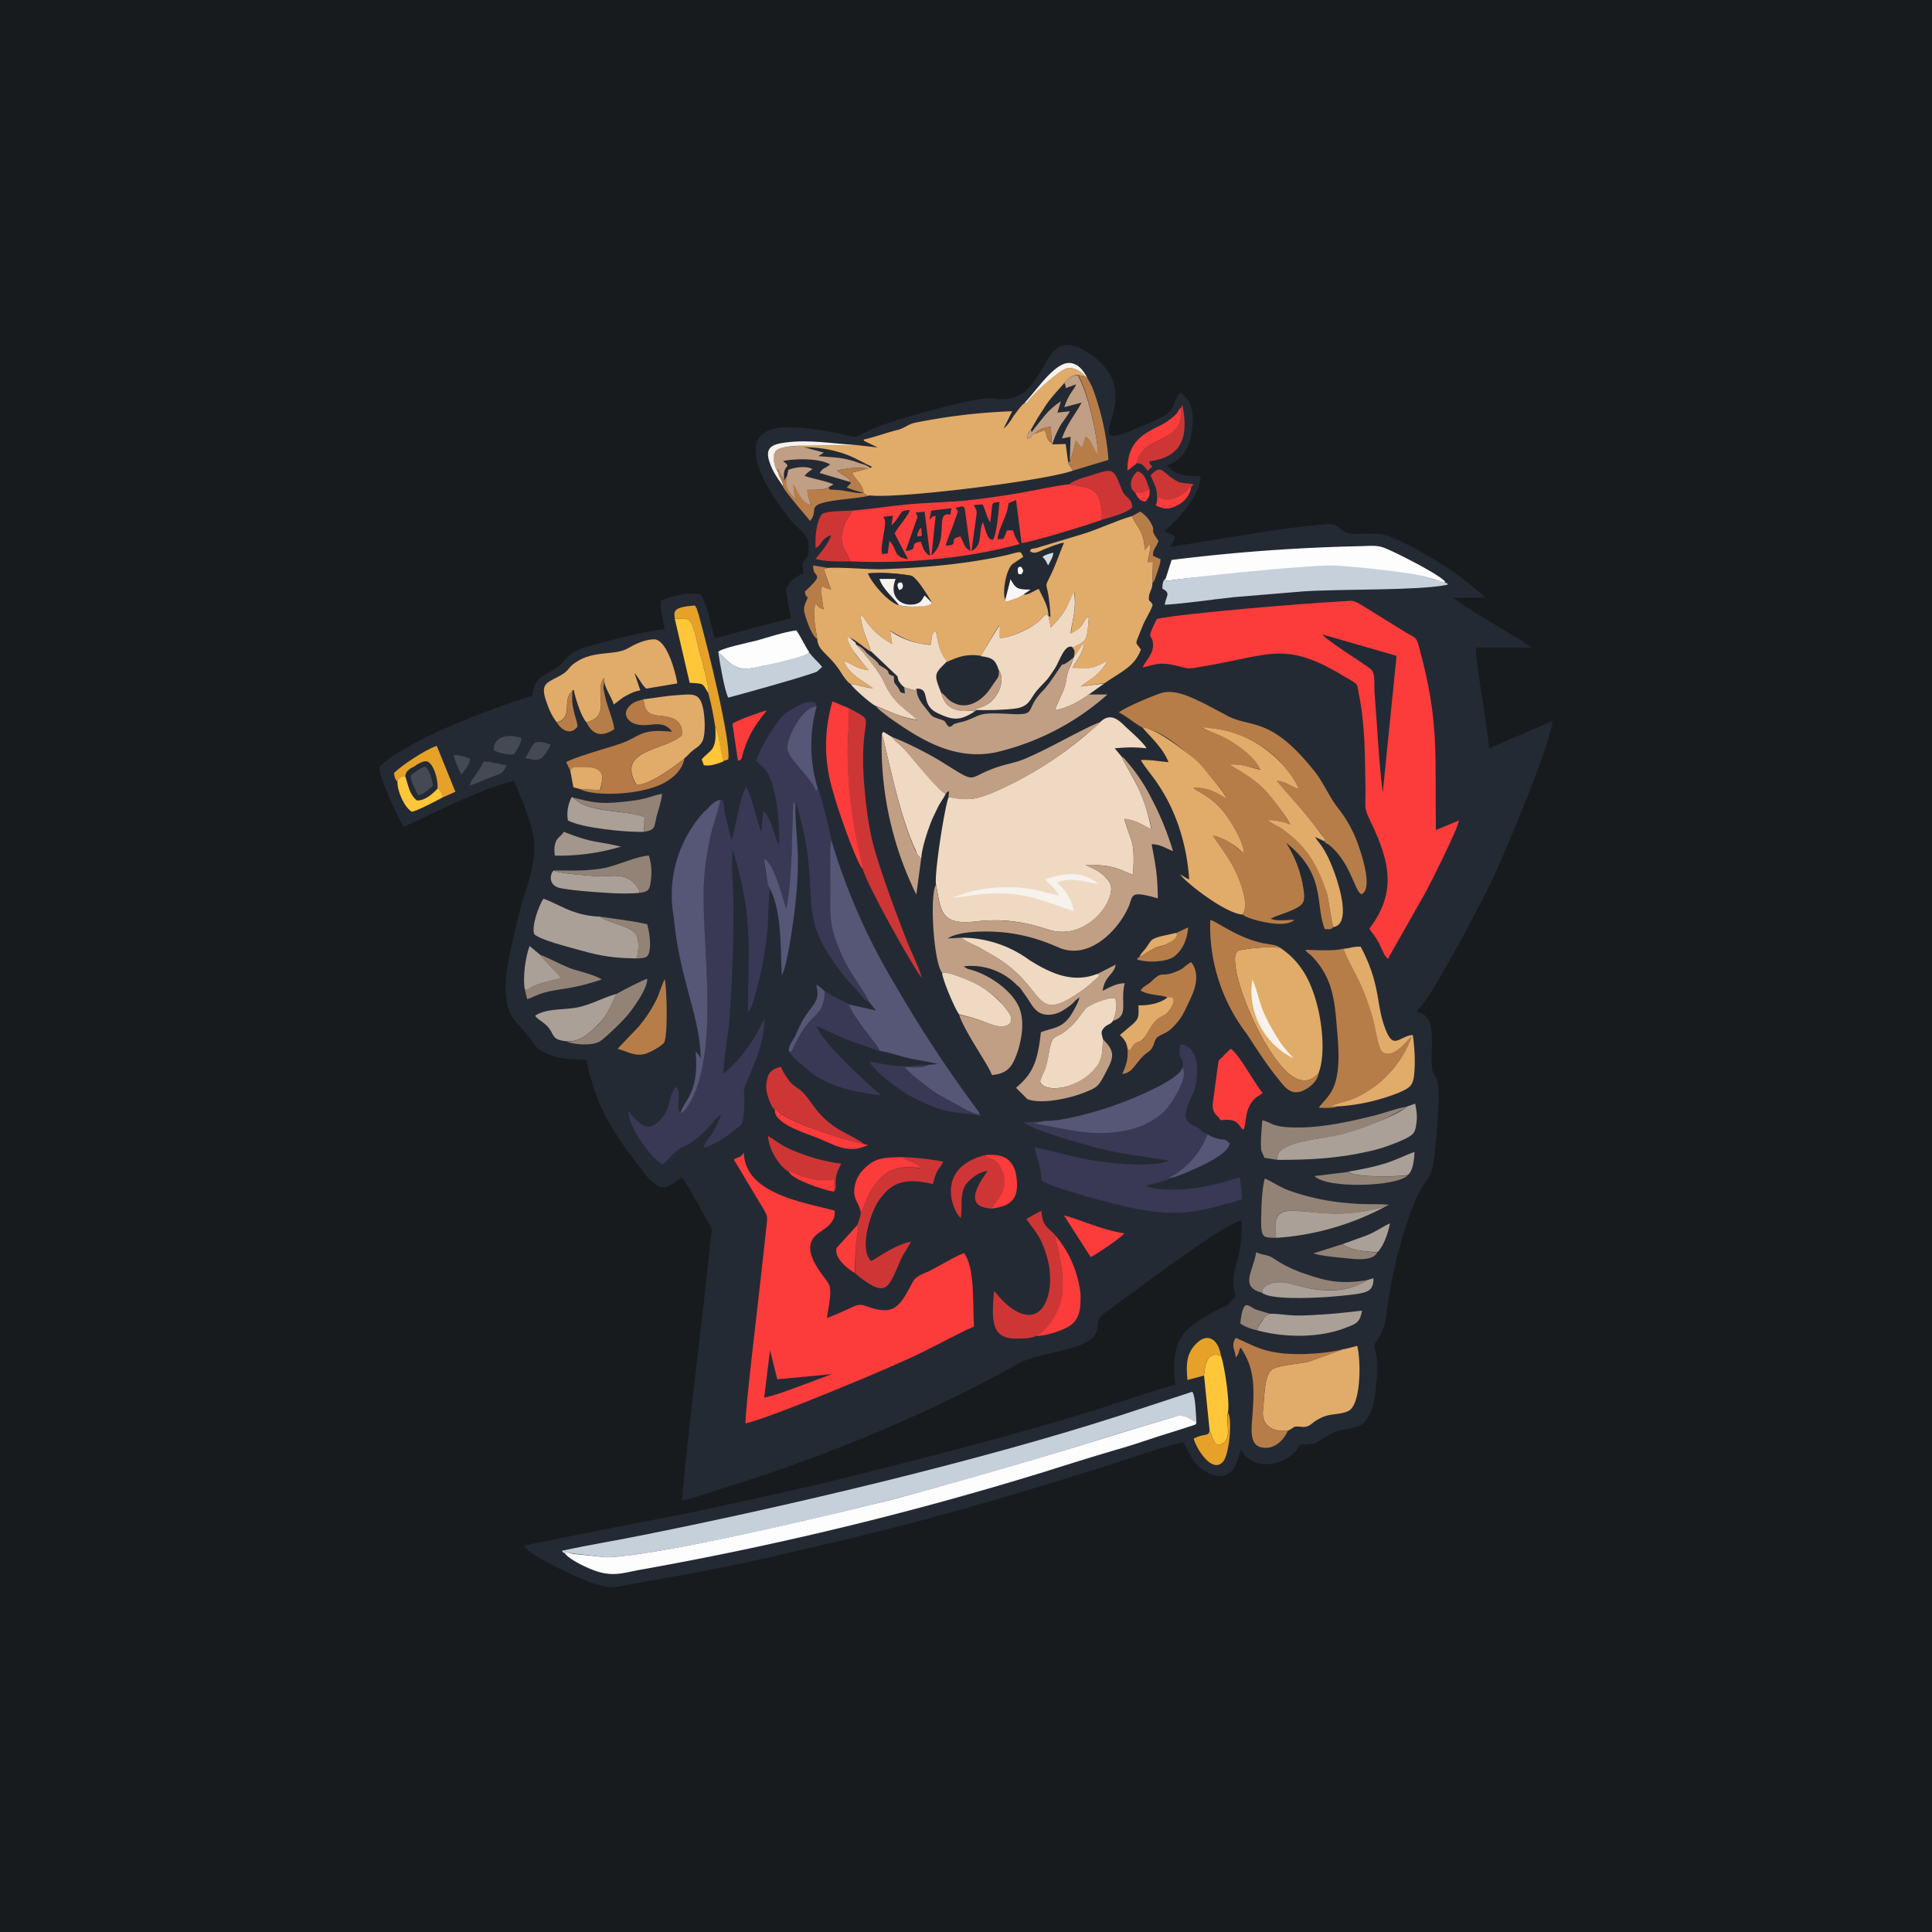 <!-- by TradingView --><svg width="56" height="56" viewBox="0 0 56 56" fill="none" xmlns="http://www.w3.org/2000/svg"><path fill="#181B1E" d="M0 0h56v56H0z"/><path d="M35.98 42.02c.33.68 1.4.46 1.7-.15.55 0 .48-.08.84-.28.72-.42 1.29.26 1.4-1.86.03-.72-.2-.6 0-.89.15-.2.24-.5.27-.8.15-1.12.45-2.4.92-3.43.05-.1.15-.28.2-.34.08-.1.14-.2.19-.34.11-.38.18-1.57.2-2 0-.3 0-.59-.15-.83-.17-.28.15-1.47-.3-1.7-.12-.07-.11-.02-.19-.1.38-.25 1.98-3.33 2.25-3.92.34-.76 1.57-3.62 1.69-4.48l-1.84.79c-.06-.74-.39-2.46-.38-2.92h1.61l-.28-.2c-.4-.24-1.82-1.07-1.99-1.25h.94a10.2 10.2 0 0 0-2.76-1.76c-.5-.21-1.04.03-1.33-.15-.17-.11-.27-.24-.5-.22-1.5.13-3.05.44-4.55.66.25-.43.09-.28-.17-.45.42-.37 1.02-1.02 1.05-1.58-.15-.08-.64.1-.97-.34.4-.11.62-.44.7-.9.1-.52.04-1-.33-1.2-.34.5-.01.48-.8.84-2.79 1.28.25-.7-1.9-2.02-1.47-.92-.99 1.64-2.72 1.35-.4-.07-2.56.54-3.2.77-.94.35-.56.41-1.15.27-.43-.1-.93-.17-1.38-.2-2.1-.13-.81 1.85-.15 2.66.14.18.5.44.53.66.07.78-.28.3-.13.9-.19.08-.49.28-.51.5-.01.09.12.66.14.81l-2.21.58c-.13-.41-.2-.95-.42-1.27-.37-.08-.86.05-1.14.19-.02.31.07.54.1.82-.44.03-1.93.4-2.37.55-.5.16-.52.44-.82.61-.43.25-.55.25-.65.77-.86.27-1.58.54-2.37.88-.63.26-1.7.8-2.05 1.18-.02.29.54 1.48.7 1.74.86-.4 2.27-1.12 3.2-1.34.7 1.67.76 1.9.26 3.45-.12.36-.21.82-.3 1.2-.18.8-.41 1.84.15 2.4.45.46.42.64.72.8.39.22.8.22 1.27.24.3 1.48.84 2.2 1.72 3.34.5.55.59.37 1.04.07.27.34.55.94.79 1.33.12.2.07.27.04.53-.25 2.5-.6 5-.82 7.5.34-.06.85-.25 1.2-.36 2.5-.76 5.25-1.87 7.56-3.07l1-.54c.52-.27 1.2-.31 1.77-.53.74-.29.37-.58.63-.87.62-.43 3.62-2.73 4.06-2.74.03 1.36-.4 1.36-.17 2.17-.06.08-.19.26-.27.3-.3.11-.78.4-1.04.61-.47.37-.53.95-.44 1.68-.28.05-1.8.57-2.23.7-2.3.72-4.6 1.3-6.95 1.9-1.58.4-3.19.74-4.8 1.09-.6.12-4.76.92-4.9.98.22.32 1.58.94 2 1.08.57.19.66.1 1.26 0l1.28-.23c1.7-.3 3.4-.71 5.04-1.1 2.43-.58 4.8-1.29 7.17-2.03.76-.24 1.59-.54 2.34-.73.14.17.2.38.32.54.4.5 1.06.68 1.27-.02l.1-.3Z" fill="#242A34"/><path d="M33.53 17.94c-.33.67-.14.39-.11.71.03.3-.22.5-.3.7.4-.1.49-.16.91-.07.47.1.32.13.82.04 1.94-.32 2.37-.75 4.02.23.53.32.45.22.51.53.2.97.18 1.87.2 2.86 0 .5-.05.47.15.88.58 1.2.74 2.07-.04 3.1.1.14.18.23.28.42.1.2.15.36.26.45l1.1-1.94c.17-.32.91-1.79.96-2.07l-.67.28c-.03-2.23.1-3.13-.47-5.24-.1-.4-.13-.32-.42-.5l-1.18-.73c-.39-.24-.3-.17-.8-.15-.95.05-4.42.33-5.22.5Z" fill="#FC3B3B"/><path d="M31.89 20.93a10.8 10.8 0 0 1-3.04 2.01c-.51.22-.76.27-1.23.18-.1-.02-.03-.03-.13 0-.12.34-.41 2.2-.36 2.52.15.7.08 1.19 1.14 1.07.78-.09 1.4 0 2.1.23 1.18.39 2.08-.97 1.78-1.38-.18-.25-.34-.33-.68-.49.24 0 .51 0 .75.06.28.06.41.16.62.22.07-1.03-.07-.94-.25-1.61.32.02.55.19.78.3a4.81 4.81 0 0 0-.35-1.14c-.2-.43-.41-.74-.51-.97l-.2-.24c.37-.03.54-.04.92 0-.06-.14-.47-.5-.6-.62-.22-.22-.45-.42-.74-.14Z" fill="#EFD9C2"/><path d="M20.88 23.18c-.06.32-.2.7-.28 1.04-.08.36-.15.76-.18 1.14-.14 1.58.4 4.36-.22 6.16-.09.25-.34.76-.48.74-.15-.18.05-.56-.12-.76-.28.33-.1.61-.5 1-.32.3-.5.13-.8-.18l-.1-.12c.07.49.39.9.66 1.25.13.17.18.16.33.3.13-.06.18-.18.4-.37.17-.15.32-.16.49-.3.15-.1.3-.24.42-.36.13-.13.25-.33.4-.41-.06.19-.14.34-.23.5-.1.16-.23.3-.28.46.32-.08.7-.35.88-.5.2-.17.24-.1.28-.41.11-1.13-.2-.25.37-1.67.13-.33.23-.76.24-1.14-.14.14-.28.78-1.19 1.58 0-.46.13-1.07.17-1.55.08-1.17.12-2.13.12-3.3 0-.32-.07-1.45-.02-1.65.6 1.99.45 2.8.44 4.73l.1-.18a9.99 9.99 0 0 0 .48-2.45c0-.15.03-.88.06-.97-.06-.14-.06-.04-.09-.22l-.1-.67c.02 0 .03.02.03.02l.02.02c.33.31.48 1.08.6 1.43.2-.97.16-2.17.22-3.17 0 .14.03.1.06.13l.01-.07c.15.55.28 1.04.35 1.64.17 1.41-.1 1.84.82 3.12.24.34.42.51.67.8.12.15.14.19.28.25-.26-.54-.7-.92-1.02-1.95-.13-.43-.11-.89-.1-1.35 0-.24-.03-1.26.03-1.38-.03-.2-.33-1.43-.4-1.52-.02.1.02.03-.05.1-.1-.36-.82-.97-.83-1.25 0-.32.43-1.22.85-1.2l-.04-.13c-.26-.05-.44.06-.63.17-.25.14-.31.2-.46.4-.23.32-.48.71-.62 1.12.21.24.37.2.54.98.1.4.14 1.04.12 1.46-.14-.23-.23-.82-.46-.98l-.05.6c-.13-.26-.3-1.14-.45-1.3-.18.35-.28 1.1-.42 1.55l-.21-.87-.01-.16c-.04-.18 0-.1-.1-.15Z" fill="#393955"/><path d="m22.32 39.14.21.84 1.58-.15-.99.37c-.27.1-.7.26-.97.31l.17-1.37Zm1.65-.94c.03-.3.18-.8.03-1.02-.23-.34-.87-1.03-.26-1.45.19-.13.5-.31.45-.64-.84-.23-2.6-.47-2.63-1.68-.1.16-.13.1-.29.2l.87 1.45c.1.18.11.2.08.45l-.17 1.54c-.07.67-.46 3.85-.44 4.21.8-.19 4.34-1.67 5.07-2.04.5-.24 1.09-.57 1.55-.77-.04-.57.04-1.72-.29-2.13-.32.13-.7.37-1.02.53-.2.09-.38.14-.47.32-.37.7-.52 1-1.37.68-.23-.08-.33.03-.56.12-.18.08-.36.17-.55.23Z" fill="#FC3B3B"/><path d="M33.12 21.1c.64.05 1.52.92 1.96 1.4.14.15.4.46.48.66-.26-.17-.55-.35-.97-.32.14.13.54.23.93.76.16.22.53.79.54 1.15l-.37-.31c-.16-.11-.32-.17-.53-.22.06.13.43.57.65 1.03.13.29.41.94.21 1.26.11.1.51.2.7.23.22.04.62.09.8-.08-.21 0-.5.05-.69-.03.16-.09.47-.17.67-.27.29-.14.34-.22.28-.6a3.42 3.42 0 0 0-.5-1.33c1.17.92.83 1.77 1.12 2.5.14 0 .16.03.25-.06-.05-.1-.14-.8-.2-1.02a3.16 3.16 0 0 0-1.3-1.83c-.12-.08-.31-.15-.4-.25.27 0 .43.04.65.13a5.76 5.76 0 0 0-.74-1c-.38-.4-.92-.65-1.02-.74.38-.02.57.08.89.14-.14-.37-.8-.82-1.18-1-.16-.06-.37-.12-.5-.2.87-.01 1.86.47 2.35 1.09.15.2.34.41.44.67-.18-.03-.34-.19-.63-.23.17.24.74.83 1.08 1.28.06.09.35.38.29.47.09.11.08.05.18.14.6.52.7 1.3.9 1.4.34-.14.02-1.11-.07-1.37a3.67 3.67 0 0 0-.6-1.12c-.25-.31-.42-.73-.67-1.05-1.34-1.7-1.88-1.23-2.63-1.68l-.57-.3c-.36-.17-.86-.45-1.3-.3-.28.1-1 .4-1.19.55.26.13.5.35.69.44Z" fill="#B77D48"/><path d="M27.13 25.64c-.19.3-.07 2.26.18 2.56.12-.07.84.24.97.31.3.17.62.4.77.6.06.07.26.29.26.42 0 .22-.24.25-.45.2-.3-.08-.35-.16-1.06-.32.16.5.88 1.5.95 1.75.5-.04.62-.3.76-.72.11-.37.18-.81.05-1.19-.19-.52-.87-.98-1.38-1.13l-.14-.04-.03-.02-.05-.03-.03-.02c.6-.07 1.17.15 1.56.56l.02.01.07.07.14.2c.19.25.29.6.73.56.21-.02.33-.1.48-.2.27-.19.13-.14.36-.3-.04.15-.1.25-.17.38-.29.54-.57.48-.95.63-.09.84-.23 1.2-.72 1.61l.33.33c.42.16 1.26-.03 1.67-.2.37-.15.39-.16.64-.65.18-.34.22-.52-.04-.8l-.08-.09c-.02.28 0 .5-.13.7-.5.78-1.58.88-1.69.54.02-.14.11-.26.16-.4.11-.39.11-.79.26-.89.16-.1.2-.08.36-.22.3-.27.33-.37.54-.6.08-.1.67-.37.85-.31.08.2.02.45-.06.65.48-.15.2-.52.34-1.09-.24 0-.46.13-.64.22.07-.45.31-.44.38-.76l-.53.27c.05.04.12.02-.13.22-.1.07-.14.13-.23.2-1.53 1.1-1.06.08-2.49-.85-.18-.12-.33-.2-.54-.32-.17-.09-.46-.2-.55-.3l-.4.02c.37-.24 1.28-.22 1.75-.16.58.08 1 .22 1.48.43.86.36 1.69-.48 2-1.16.16-.34 0-.52.86-.27-.01-.7-.06-.94-.18-1.57.26 0 .43.13.62.2a8.62 8.62 0 0 0-.62-1.52 5.08 5.08 0 0 0-.73-1.09c-.09-.1-.03-.06-.14-.13.1.23.32.54.51.97.12.28.32.82.35 1.13-.23-.1-.46-.27-.78-.3.18.68.32.59.25 1.62-.2-.06-.34-.16-.62-.22-.24-.05-.5-.07-.75-.06.33.16.5.24.68.49.3.4-.6 1.77-1.79 1.38a4.65 4.65 0 0 0-2.09-.23c-1.06.12-1-.37-1.14-1.07Z" fill="#C19F84"/><path d="M27 17.45c-.01.05.03.07-.17.1-.07.02-.18.03-.25.03-.18.01-.36 0-.52-.04-.3-.07-.79-.64-.9-.92a5.1 5.1 0 0 1 1.26.07c.18.09.46.57.58.76Zm-3-.99-.12.03c.1.31.1.33.21.59-.13-.01-.18-.06-.27-.1-.03.27.02.43.05.68-.15-.05-.15-.08-.23-.18-.1.34 0 .71.05 1.05.03.37.35.41.71 1 .06.09.17.25.26.3.2 0 .42.1.64.12-.17-.16-.7-.37-.85-.8.26.1.37.23.73.28-.03-.1-.14-.15-.34-.41-.13-.17-.18-.3-.29-.51.07-.07-.05-.04.09-.02.17.06.4.28.6.4-.1-.4-.25-.57-.3-1.09l.07.07.05.07.09.13c.1.15.5.51.71.6l-.06-.39c.32.19.7.4 1.17.4.05-.16 0-.28.15-.39.06.2.08.48.2.7.07.13.08.07.12.2.31-.14.57-.25 1-.18 0-.02.5-.87.53-.89l.01.37c.24.02.81-.24 1.07-.43.12-.1.16-.18.27-.26l.07.06c.01-.27-.18-.57-.28-.79-.12.04-.33.2-.44.16-.16.1-.27.13-.5.21-.03-.03-.02.02-.03-.06-.09-.14 0-.87.22-1.04l.3-.2c-.1-.2-.04-.15-.57-.03-1.16.25-2.37.35-3.56.39-.5 0-1.09-.06-1.53-.04ZM29.69 11.69c-.07.03-.24.28-.3.35-.08.13-.17.28-.3.38l.25-.5a17.2 17.2 0 0 0-2.85.34c-.2.06-.26.14-.46.2-.31.07-.73.23-1 .28.05.06-.06 0 .08.07l.33.16-.62-.07-1.52.02v.04c.4.01.72.05 1.1.17.4.13.58.27.88.4l-.05.03-.08.02-.45.12c.08.2.29.3.33.58l.02.02c0 .02.04.03.04.03.06.03.03.03.13.03.83.1 5.1-.43 5.88-.72l-.06-.1c-.1-.16-.04 0-.08-.15l-.07-.52-.39.01-.02-.04c-.16-.1-.12-.21-.2-.37l-.29.1c-.19.08 0 .08-.22.15.02-.13.02-.17.11-.26l.2-.35.24-.37c.17-.25.37-.45.54-.65.1-.1.17-.22.38-.22l.22.04c-.12-.14-.33-.27-.52-.24-.2.03-.89.66-1.05.85-.16.18-.08.14-.2.17Z" fill="#E1AB69"/><path d="M34.27 30.95c.09.08.01-.03.04.09.07.28-.33.89-.47 1.07-.19.24-.56.49-1 .61-1.05.3-1.88.01-2.88-.16l.28-.07-.56.05c.28.22 1.54.57 2 .7.72.2 1.46.28 2.22.4-.48.2-1.5.1-2.05.02-.75-.1-1.49-.35-1.86-.4.06.36.18.48.2.96.34.23 2.22.72 2.75.82 1.33.25 1.9.06 3.07-.28l-.07-.63c-.2.04-.42.13-.63.18-.61.15-1.51.27-2.1.07.19-.08.59-.14.73-.24-.08-.03 0-.03.12-.1.39-.25.78-.7.94-1.16-.31-.16-.14-.12-.3-.2-.28-.14-.52-.2-.13-.96.1-.18.36-1.35-.35-1.45-.12.49.14.34.05.68Z" fill="#393955"/><path d="m30.39 17.86.07.33.21-.23c.28-.33.3-.52.47-.8.07.48-.05.77-.1 1.2.31-.14.34-.3.42-.4l.1-.1c-.04.64-.04.7-.35.85-.08.04-.04.04-.14.04.1.11.08.14.06.3.11-.14.18-.3.3-.4-.06.34-.24.48-.34.72.53.04.61-.03 1.02-.2-.26.4-.45.47-.79.73l.7-.1c.54-.37.86-.48 1.05-.97-.17-.26-.19-.08.04-.66.09-.24.22-.4.3-.63-.06-.17-.14-.05-.1-.3.04-.14.1-.2.09-.33l.02-.62h-.16c.05-.2.09-.34.08-.55l-.08.11-.08.09c-.02-.56-.22-.63-.37-.98-.46.13-.96.38-1.46.53l-1.33.4c-.15.03-.1-.01-.17.08.14.12.28 0 .47-.07.12-.05.4-.16.52-.17-.13.31-.25.68-.41.99-.15.3-.1.18-.04.54.03.2.05.43.06.64-.02-.06-.02-.02-.06-.04Z" fill="#E1AB69"/><path d="M16.37 45.02c.04-.09 0-.02.1-.02l.14.03.97.11c1.56-.04 6.85-1.3 8.28-1.68 1.98-.51 4.62-1.29 6.6-1.92l1.67-.5c.29-.03.37.11.55.2-.02-.23-.02-.74-.12-.9l-2.16.71c-4.05 1.3-9.53 2.6-13.74 3.44-.78.16-1.6.29-2.37.46.04.07.02.05.08.07Z" fill="#C6D0DB"/><path d="M24.7 14.8c-.05.14-.1.15-.18.3-.06.12-.1.25-.12.4-.04.4.17.5.24.77 1.6.08 3.44-.09 4.91-.5-.25-.4-.1-.27-.2-.4-.23.01-.14-.02-.21.13-.08.15 0 .12-.23.13.04-.35.3-.69.32-1.04l.22-.1.16 1.25c.28-.02 1.98-.54 2.32-.67.04-.24-.03-.67-.19-.81-.2-.18-.49-.17-.75-.22-.2 0-1.18.21-1.49.26-.49.08-1.03.16-1.52.21-.57.05-1.12.06-1.68.11-.53.05-1.06.14-1.6.18Z" fill="#FC3B3B"/><path d="M16.37 45.02c.12.18.66.44.94.53.49.15.76.04 1.25-.05a97.84 97.84 0 0 0 11.72-2.84c.73-.23 1.49-.47 2.22-.68.38-.11.75-.24 1.12-.36a40.27 40.27 0 0 0 .82-.26c.3-.09.2-.07.24-.13-.18-.08-.26-.22-.55-.19l-1.66.5c-2 .63-4.63 1.4-6.6 1.92-1.44.37-6.73 1.64-8.29 1.68l-.97-.1-.15-.04c-.09 0-.05-.07-.09.02Z" fill="#FDFDFD"/><path d="m25.19 29.04.2.25-.8-.18c-.02.06.34.56.41.66l.25.33c.1.14.18.2.24.36.2.02.58.15.81.2.27.07.63.11.88.18l-.3.03c-.14.1-.5.06-.68.06.12.17.83.69.98.79l.86.47c.45.2.32.08.34.05a37.4 37.4 0 0 1-2.42-3.67 18.15 18.15 0 0 1-1.86-4.21c-.06.12-.03 1.14-.03 1.38-.01.46-.03.92.1 1.35.33 1.03.76 1.41 1.02 1.95Z" fill="#565676"/><path d="M36.02 26.5c.2-.3-.08-.96-.21-1.25-.22-.46-.59-.9-.65-1.03.39.09.61.26.9.53-.01-.36-.38-.93-.54-1.15-.4-.53-.79-.63-.93-.76.42-.03.7.15.97.32-.09-.2-.34-.5-.48-.66-.2-.23-.28-.36-.54-.57-.34-.26-1.01-.8-1.42-.84.19.24.58.57.75 1-.3-.02-.47-.07-.8-.06.06.14.4.54.5.71.54.8.83 1.76.9 2.75-.11-.04-.17-.1-.26-.14.15.22 1.3 1.13 1.81 1.16ZM38.22 31.1c.26-.64.07-2.24-.5-3.03a2.19 2.19 0 0 0-.62-.6 4.5 4.5 0 0 0-1.2.08c-.1.07-.11.17-.1.33.03.85 1.08 3.18 1.85 3.41.23.07.37 0 .53-.14l.04-.04Z" fill="#E1AB69"/><path d="M25.38 20.46c.1.12.22.2.34.3.92.65 1.9 1.29 3.13 1.05a7.38 7.38 0 0 0 3.25-1.68h-.54c-.21.15-.6.4-.98.45.07-.24.21-.44.3-.73.04-.16.04-.29.1-.44.04-.13.1-.23.15-.36l-.1.08c-.44.34 0-.21-.61.66l-.16.2c-.62.6-.11.76-1.06.7-.87-.04-.73.03-1.2.2-.13.05-.19.04-.29.08-.15.04-.04.06-.2.1-.18-.17-.03-.15-.29-.23-.2-.07-.2-.07-.3-.2-.16-.21-.36-.4-.35-.68-.09.06.01.06-.17.02l-.19-.06.02.18c-.19-.04-.1-.03-.22-.2-.1-.13-.1-.09-.1-.3-.27-.08-.06-.1-.27-.23-.3-.18-.07-.05-.27-.23-.1-.1-.17-.13-.27-.24a.74.74 0 0 0-.29-.22c.19.2.33.37.47.58.15.2.27.34.38.59.25.54.6.72.92 1.02-.44-.06-.83-.27-1.2-.4Z" fill="#C19F84"/><path d="M38.77 32.07h-.22c.27-.12.5-.13.8-.28a3.13 3.13 0 0 0 1.56-1.73c-.1.06-.52.67-.83.43-.15-.12-.23-.8-.3-1.06-.36-1.13-.58-1.25-.84-1.93-.29.07-.79.04-1.1.03.05.1.11.1.2.2.54.57.64 1.17.7 1.94.05.59.16 1.51-.18 2.02-.13.2-.29.33-.33.42.18 0 .4.02.54-.04Z" fill="#B77D48"/><path d="M19.72 32.26c.14.02.4-.49.48-.74.62-1.8.08-4.58.22-6.16.03-.38.1-.78.18-1.14.08-.35.22-.72.28-1.04a.6.6 0 0 0-.34.23c-.15.16-.06.02-.3.32a3.57 3.57 0 0 0-.71 2.86c.17 1.82.76 2.84.78 4.09l-.05-.09-.1-.12c.12 1.2-.34 1.43-.44 1.8Z" fill="#565676"/><path d="m38.95 39.1-1.02.37c-.3.07-.96.1-1.1.26-.19.22-.18.8-.22 1.13-.06.45.27.66.72.61.24-.11.09-.14.45-.11.18 0 .23-.1.36-.18.39-.25.6-.14.92-.27.4-.15.39-1.47.28-1.9l-.39.1ZM16.14 20.94c.5-.15.13-.67.45-.9.02-.04-.04-.03.04-.04.06.28.21.76.37.94.73-.2.23-.85.48-1.25l.03-.04v.1c.05.25.22.46.28.67.15-.1.17-.15.35-.25.15-.08.25-.13.42-.16l-.17-.5c.12.12.2.33.34.45l.9-.15c0-.1-.26-1.29-.68-1.28-.27.01-.54.14-.73.25-.39.24-1.01.05-1.55.43-.26.18-.13.23-.56.44-.29.15-.42.21-.3.61.1.3.17.47.33.68Z" fill="#E1AB69"/><path d="M33.79 16.76c-.03.16 0 .03.02.08.8-.13 3.3-.31 4.13-.32 1.01-.02 2.77-.03 3.77.32.17.06.12.08.18.02-.2-.22-1.16-.7-1.47-.85-.43-.2-.44-.2-.96-.18a53.5 53.5 0 0 0-5.5.4l-.17.53Z" fill="#FDFDFD"/><path d="M33.79 16.76c-.09.08-.09.15-.1.3.26.14.11.2.07.47.63-.04 1.34-.15 1.99-.22l2.05-.17c1.05-.07 3.25-.02 4.1-.18.23-.04-.19-.12-.46-.2-.12-.13-2.47-.38-2.9-.37-.84.01-3.94.32-4.73.45-.03-.05-.05.08-.02-.08Z" fill="#C6D0DB"/><path d="m30.39 17.86-.07-.06c-.1.08-.15.16-.27.26-.26.2-.83.45-1.07.43v-.37c-.03.02-.54.87-.55.9.34.04.42.11.52.4.22.32-.05.85-.36 1.01-.33.17-.37.08-.28.15.3.01.8 0 1.1-.04.44-.05.45-.3.65-.53.31-.35.23-.2.52-.64.13-.2.27-.7.5-.62.1 0 .05 0 .13-.04.3-.14.31-.2.35-.84-.08.06-.01-.01-.1.09-.08.1-.1.26-.43.4.06-.43.18-.72.1-1.2-.16.28-.18.47-.46.8l-.21.23-.07-.33Z" fill="#EFD9C2"/><path d="M38.65 26.87c.6-.09.06-1.59-.16-2.03-.17-.35-.3-.45-.37-.58l.26.12c.02-.03.04-.02-.02-.12l-.27-.35c-.34-.45-.9-1.04-1.08-1.28.3.04.45.2.63.23-.1-.26-.29-.48-.44-.67a3.24 3.24 0 0 0-2.35-1.1c.13.09.34.15.5.22.38.17 1.04.62 1.18 1-.32-.07-.5-.17-.89-.15.1.09.64.34 1.02.74.2.21.61.74.74 1a1.56 1.56 0 0 0-.65-.13c.09.1.28.17.4.25.67.47 1.02.98 1.3 1.83.06.21.15.92.2 1.02Z" fill="#E1AB69"/><path d="M22.88 30.49c.17.25.32.32.51.5.58.5 1.3.65 2.15.76 0-.01-1.58-1.34-1.88-2.01.29.11.57.27.88.39l.95.33c-.06-.15-.14-.22-.25-.36l-.24-.33a3 3 0 0 1-.4-.66c-.1-.07-.24-.13-.36-.19-.13-.06-.21-.13-.33-.18-.05.77-.32.52-.77 1.34l-.18.36c-.06.07 0 .03-.08.05Z" fill="#393955"/><path d="M16.53 22.34c.05-.1.1-.1.37-.11.7-.01.57.34.5.67l-.59-.03c.35.22 1.92.21 2.59-.27.22-.15.39-.35.44-.62-.3.24-.98.78-1.4.77-.61-1.06.87-.98 1.34-1.45 0-.37-.2-.5-.54-.54-.4-.04-.53-.08-.59-.49-.23.06-.34.1-.45.25-.13.18-.02.35.13.43.42.21.85-.17 1.15.26-.99-.1-.87.15-1.6.38-.34.11-1.2.35-1.47.5l.12.25Z" fill="#B57A46"/><path d="M18.45 27.78c.05-.14.07-.35.04-.54-.04-.2-.11-.23-.26-.32-.18-.1-.75-.25-.84-.35-.8-.03-1.19-.37-1.64-.52-.13.2-.34.76-.27 1.02.14.17 1.08.4 1.36.48.6.17.97.22 1.61.23Z" fill="#AAA097"/><path d="M31.97 30.12c-.03-.15-.09-.2.04-.34.1-.1.18-.08.25-.19.08-.2.14-.45.06-.65-.18-.06-.77.2-.85.3-.21.24-.23.34-.54.61-.16.14-.2.12-.36.22-.15.1-.15.5-.26.88-.05.15-.14.27-.16.4.1.35 1.19.25 1.69-.52.13-.22.11-.43.13-.7Z" fill="#EFD9C2"/><path d="M25 25.17c.12.47 1.45 2.84 1.72 3.18-.06-.25-.26-.66-.37-.92-.3-.74-.78-2.04-.99-2.77-.2-.68-.28-1.46-.33-2.18-.1-1.87.42-1.5-.42-1.95.01.4-.04.88-.04 1.3 0 .79.08 1.59.22 2.36.03.14.23.95.2.98Z" fill="#CE3636"/><path d="M25.85 21.36c.12.16.29.26.42.42.23.3.94 1.15 1.14 1.23.07-.08.02-.03.1-.08l-.02.2c.1-.04.04-.03.13 0 .47.08.72.03 1.23-.18a10.8 10.8 0 0 0 2.56-1.6c.12-.1.4-.3.48-.42-.51.19-1.47.77-2.22 1.08-.28.11-.57.15-.86.26-.8.29-.46.47-1.47-.16-.38-.24-1.04-.58-1.49-.75Z" fill="#C19F84"/><path d="m25.25 18.88.76.72c.03.07 0 .04.02.08.02.07.01.05.05.1 0 .02.1.12.13.14l.2.06c.17.04.07.04.16-.02.44 0 .06.48.65.73.43.2.62.19 1.02-.06-.07-.05.02-.03-.13-.03h-.16c-.35 0-.57-.15-.67-.52-.22-.55-.2-.54.16-.9-.04-.12-.05-.06-.12-.2-.12-.21-.14-.49-.2-.69-.15.1-.1.23-.15.4a2.3 2.3 0 0 1-1.17-.4l.06.38a2.38 2.38 0 0 1-.71-.6l-.09-.13a1.52 1.52 0 0 0-.05-.07l-.07-.07c.05.52.2.69.3 1.08Z" fill="#EFD9C2"/><path d="m38.22 31.1-.04.05c-.16.14-.3.21-.53.14-.77-.23-1.82-2.56-1.85-3.4-.01-.17 0-.27.1-.34a4.5 4.5 0 0 1 1.2-.08c-.1-.1-.41-.1-.57-.15-.72-.17-1.3-.64-1.45-.65a5.14 5.14 0 0 0 1.06 3.3c.3.46.58.9.9 1.29.18.23.34.45.62.39.19-.04.52-.26.56-.54Z" fill="#B77D48"/><path d="M18.65 20.27c.06.41.18.45.59.49.34.04.54.17.54.54-.47.47-1.95.4-1.33 1.45.4 0 1.09-.53 1.39-.77.12-.1.15-.16.27-.25.1-.07.21-.14.26-.27.09-.21.06-.74 0-.97-.1-.42-.31-.37-.74-.34-.34.02-.64.08-.98.12Z" fill="#E1AB69"/><path d="M25.56 21.28c.07.1.48 2.37 1 3.4 0 .03.02.07.04.1l.1.11c.02-.3.17-.76.27-1.02.06-.16.13-.29.2-.44.07-.16.18-.28.24-.42-.2-.08-.9-.94-1.14-1.23-.13-.16-.3-.26-.42-.42l-.25-.15-.04.07Z" fill="#EFD9C2"/><path d="M24.95 35.15c-.01.14-.06.23-.1.36.06.05-.03.39-.05.65v.39l-.01.33-.01.02.14.12c.76.57.82.36 1.18-.49.09-.2.23-.38.3-.54-.5.1-1.06.54-1.15.56-.37-.36 0-1.44.22-1.75.37-.53.75-.67 1.57-.48.13-.5.17-.38.3-.65-.38-.07-.8-.12-1.2-.13.17.12.4.14.56.33-.54-.09-.89 0-1.19.29a2 2 0 0 0-.44.7l-.04.14-.08.15Z" fill="#CE3636"/><path d="M40.79 32.07c-.3.28-1.42.67-1.9.8-.45.14-2 .2-1.86.75.95 0 1.74-.04 2.66-.25.34-.07.77-.23 1.06-.37.2-.11.27-.15.3-.41.04-.23.01-.39-.03-.6l-.23.08Z" fill="#AAA097"/><path d="m30.24 32.5-.28.06c1 .17 1.83.45 2.88.16.44-.12.81-.37 1-.61.14-.18.54-.79.47-1.07-.03-.12.05 0-.04-.09-.09.34-1.32.85-1.78 1.02-.5.2-1.69.55-2.25.52Z" fill="#565676"/><path d="M38.94 27.5c.26.68.48.8.83 1.93.08.25.16.94.3 1.06.32.24.74-.37.84-.43a3.12 3.12 0 0 1-1.56 1.73c-.3.15-.53.16-.8.28h.22a5.7 5.7 0 0 0 1.78-.4c.35-.16.42-.2.45-.64.02-.33 0-.7-.05-1.03-.39.03-.55.44-.78-.14-.3-.74-.13-1.29-.73-2.42-.23-.01-.3.05-.5.06Z" fill="#E1AB69"/><path d="M30.03 38.72c-.02-.05 0 0 .12-.08.31-.22.6-.69.64-1.13.03-.31 0-.64-.05-.95l-.16-.76c-.1-.15-.39-.23-.39-.7-.04 0-.34.18-.44.23.24.36.38.45.54.92.14.39.2.84.1 1.26-.22.87-.87.7-1.4.11-.1-.1-.1-.14-.18-.19-.07.85-.08 1.37.64 1.37.16 0 .46 0 .58-.08Z" fill="#CE3636"/><path d="M37.33 41.47c-.45.05-.78-.16-.72-.6.04-.34.03-.92.22-1.14.14-.16.8-.19 1.1-.26l1.02-.36a6 6 0 0 1-1.76.12c-.68-.08-.87-.24-1.37-.45-.15.22-.02.33 0 .57l.05-.07c.06-.1.03-.13.09-.22.42.61.4 1.19.34 2-.03.38-.09.86.31.9.34.05.6-.22.72-.49Z" fill="#B77D48"/><path d="M31.8 28.23c-.76.3-1.44-.08-1.96-.4a3.33 3.33 0 0 0-1.97-.65c.09.1.38.21.55.3.2.12.36.2.54.32 1.43.93.96 1.95 2.49.85l.23-.2c.25-.2.18-.18.13-.22Z" fill="#EFD9C2"/><path d="M33.83 28.92c.3-.08.16.26.05.4-.09.1-.1.09-.24.15-.27.15-.38.52-.48.63-.2.19-.21-.01-.41.36l-.07-.05c.03.28-.05.5-.15.72.34-.03.4-.4.74-.63.22-.15.15-.33.28-.44.15-.1.28-.12.42-.26.29-.28.35-.46.54-.86.16-.33.26-.74.02-1.05-.13.05-.18.15-.34.23-.57.27-.44-.04-.82.33-.1.1-.23.13-.31.26.24.15.61.12.77.2Z" fill="#B77D48"/><path d="M25 25.17c.02-.03-.18-.84-.2-.98-.15-.77-.22-1.57-.23-2.36 0-.42.05-.9.04-1.3l-.48-.2a4.51 4.51 0 0 0 .03 2.66c.1.4.64 1.95.83 2.18Z" fill="#FC3B3B"/><path d="m40.08 22.97.4-3.96-2.15-.62c.13.18 1.14.8 1.4 1 .14.11.1.46.11.66.08.95.12 2 .24 2.92Z" fill="#222A35"/><path d="M36.04 32.75c.08-.15.05-.43.16-.66.16-.33.32-.32.4-.41-.26-.3-.63-1.05-.92-1.28-.02 0-.35.33-.36.35L35.15 32c0 .32.12.28.23.47.53-.07.5.16.66.28Z" fill="#FC3B3B"/><path d="M22.06 19.31c-.5.12-.72.13-1.09-.27l-.15-.14c.03.24.19 1.17.29 1.32.03 0 2.48-.68 2.58-.76l.14-.13c-.12-.15-.25-.25-.36-.4-.03-.03-1.24.35-1.4.38Z" fill="#C6D0DB"/><path d="M36.99 35.88c-.13-1 .31-.79 1.32-.72a4.93 4.93 0 0 0 1.87-.2l.08-.04c-.34-.03-.72 0-1.09-.04a6.69 6.69 0 0 1-1.8-.37c-.28-.1-.51-.27-.71-.35-.07.24-.1.76-.1 1.03-.03.75.06.67.43.69Z" fill="#938376"/><path d="m22.45 32.17.01-.06c.12.22.83.5 1.18.63.44.16.92.32 1.4.42l-.1-.08h-.01l-.1-.06-.55-.3c-.45-.3-.58-.5-.86-.88s-.38-.27-.58-.56c-.07-.11-.16-.22-.2-.36-.31.08-.4.19-.43.54-.02.21.13.6.24.71Z" fill="#CE3636"/><path d="m20.82 18.9.15.14c.37.4.6.39 1.1.27.14-.03 1.25-.27 1.39-.4-.13-.19-.25-.46-.38-.64-.35.05-.81.2-1.16.3-.16.04-1.07.23-1.1.33Z" fill="#FDFDFD"/><path d="M37.03 33.62c-.14-.54 1.4-.61 1.87-.74a7.39 7.39 0 0 0 1.89-.8c-.28.03-.7.2-1.02.27-.68.17-1.48.34-2.19.33-.72 0-.7-.14-.99-.21-.02.23-.06.65-.03.88l.09.21.38.06Z" fill="#938376"/><path d="M27.8 29.4c.71.17.76.25 1.06.33.21.05.45.02.45-.2 0-.13-.2-.35-.26-.42a2.9 2.9 0 0 0-.77-.6c-.13-.07-.85-.38-.97-.31 0 .18.38 1.07.49 1.2Z" fill="#EFD9C2"/><path d="M16.42 30.18c.43.04.74-.31.93-.5.24-.22.36-.54.52-.87-.38.1-.68.29-1.13.39-.4.08-.89.02-1.23.24.05.08.13.12.22.19.41.3.16.5.69.55ZM36.8 38.08c-.14.08-.13.07-.21.2a.9.9 0 0 0-.15.28c.77.21 1.76.23 2.53-.06.33-.13.44-.14.51-.51-.45.05-.87.1-1.32.12-.83.06-.9-.03-1.35-.03Z" fill="#AAA097"/><path d="M28.75 35.03c.05-.12 0-.03.07-.12.16-.2.32-.42.3-.76a.83.83 0 0 0-.18-.42c-.1-.13-.27-.13-.42-.24-1.47.4-.86 1.7-.67 1.81.05-.33-.03-.68.13-.94.1-.15.36-.39.64-.42-.08.16-.84 1.05.13 1.09Z" fill="#CE3636"/><path d="M36.58 37.47c0-.24.34-.32.6-.3.37.02 1.32.5 2.33.01l.03-.01.08-.06c-.75.11-1.14.04-1.8-.19-.66-.22-.9-.47-1.03-.51-.16-.05-.24-.05-.38-.11-.07.52-.5 1 .17 1.17Z" fill="#938376"/><path d="m26.7 24.89-.1-.11-.05-.1c-.51-1.03-.92-3.3-.99-3.4a9.76 9.76 0 0 0 1 4.65l.14-1.04Z" fill="#C19F84"/><path d="m34.9 39.87.16 1.58c.09.19.14.6.43.35.2-.18.04-.57.1-.85.07-.26-.1-1.4-.2-1.65-.38-.15-.47.24-.49.57Z" fill="#FFC639"/><path d="M22.32 25.76c.35.7.3 1.73.34 2.52.18-.32.38-1.86.42-2.33.13-1.4-.05-1.83-.02-2.65-.03-.03-.06.01-.06-.13-.06 1-.02 2.2-.21 3.17-.13-.35-.28-1.12-.6-1.43l-.03-.02-.02-.02.1.67c.02.18.02.08.08.22Z" fill="#565676"/><path d="M36.99 35.88a7.78 7.78 0 0 0 3.19-.92 4.93 4.93 0 0 1-1.86.2c-1.02-.07-1.46-.27-1.33.72Z" fill="#AAA097"/><path d="M17.9 30.4c.24.06.5.23.79.15.13-.03.52-.24.57-.35.1-.27.07-1.5.01-1.82-.07.11-.17.46-.25.61-.14.28-.31.53-.5.76l-.62.65Z" fill="#B77D48"/><path d="M30.03 38.72c.25.02.78-.16.96-.28.3-.19.34-.49.33-.93a3.15 3.15 0 0 0-.74-1.71l.16.76c.05.3.08.64.05.95-.05.44-.33.9-.64 1.13-.11.08-.14.03-.12.08Z" fill="#FC3B3B"/><path d="M19.56 17.94c.11-.01.29-.03.4.03.14.08.26.7.3.87.05.18.33 1.18.27 1.25.1.37.14.6.2.97.11.15.13.7.23 1l.15-.05c.08-.55-.61-3.3-.86-4.2l-.06-.18-.05-.08c-.67.05-.6.18-.58.4Z" fill="#E5A128"/><path d="m18.67 24.11.01-.43c-.6-.22-1.62-.1-2.07-.56-.02-.03 0-.02-.05 0-.09.19-.14.4-.1.66.4.22 1.7.35 2.2.33Z" fill="#AAA097"/><path d="M24.66 19.83c.05.1.59.58.72.63.37.14.76.35 1.2.4-.31-.29-.67-.47-.92-1.01-.11-.25-.23-.4-.38-.6-.14-.2-.28-.37-.47-.57-.01-.07 0-.04-.07-.1l-.1-.09c-.14-.02-.02-.05-.09.02.1.22.16.34.29.5.2.27.3.33.34.42-.36-.05-.47-.18-.73-.28.15.43.68.64.85.8-.22-.01-.44-.12-.64-.12Z" fill="#EFD9C2"/><path d="M28.38 32.24c-.02.03.1.15-.34-.05l-.86-.47a6.9 6.9 0 0 1-.98-.8c.19.01.54.05.68-.05-.26 0-.57.05-.88.03-.28-.02-.55-.1-.8-.12.2.33.95.88 1.32 1.06.98.48 1.03.35 1.93.5l-.07-.1Z" fill="#393955"/><path d="M31.01 13.32c0 .13.01.04-.05.07.04.15-.02-.01.08.14l.06.11 1.03-.31a7.53 7.53 0 0 0-.48-2.13l-.14-.26-.05-.03-.21-.04c.29.5.55 1.7.58 2.3-.16-.19-.16-.41-.38-.51l-.09.33-.18-.22c-.03.12-.1.48-.17.55Z" fill="#B77D48"/><path d="M30.86 11.1v.02l.02.04.01.07v.02l.3-.11c-.02.08-.12.2-.18.3-.07.13-.11.2-.16.36l.5-.13c-.19.36-.42.6-.57 1.04l.25-.05-.02.66c.07-.07.14-.43.17-.55l.18.22.1-.33c.2.1.2.32.37.52-.03-.62-.3-1.8-.59-2.3-.21-.01-.27.1-.38.21Z" fill="#C19F84"/><path d="M22.87 33.97c0-.1-.01-.03.07 0 .17.08.22.12.48.17.2.05.56.1.75.03v.37c.1-.1.02-.2.07-.46.03-.15.1-.25.14-.35a5.13 5.13 0 0 1-1.18-.3c-.63-.23-.68-.37-.94-.5.04.45.36.9.61 1.04ZM31 14.04c.25.05.55.04.74.22.16.14.23.57.19.81.26-.08.75-.2.89-.37-.03-.3-.2-.25-.3-.5-.26-.65-.22-.64-.96-.4-.14.04-.46.13-.57.24Z" fill="#CE3636"/><path d="M17.87 28.8c-.16.34-.28.66-.52.89-.19.18-.5.53-.93.5.21.09.73.13.96 0 .15-.09.71-.63.83-.79.17-.21.56-.75.55-1.03-.14.04-.72.34-.89.44Z" fill="#938376"/><path d="M18.54 25.88c-.02-.17-.2-.35-.35-.42-.26-.12-.48-.06-.75-.06-.2 0-1.1-.07-1.33-.14l-.03-.01c0-.02-.02-.01-.03-.02-.1.08-.17.4.14.5.2.05.52.08.73.1.48.04 1.15.1 1.62.05Z" fill="#AAA097"/><path d="M24.64 16.27c-.07-.26-.28-.36-.24-.77.01-.15.06-.28.12-.4.08-.15.13-.16.18-.3-.22.01-.7.01-.86.09-.18.18-.22.7-.2.99.2-.08.12-.24.45-.37-.06.24-.34.55-.45.69.23.08.75.08 1 .07Z" fill="#CE3636"/><path d="M23.7 22.84a4.23 4.23 0 0 1-.03-2.36c-.42 0-.86.9-.85 1.21 0 .28.73.89.83 1.24.07-.06.03.01.05-.1Z" fill="#565676"/><path d="M22.55 13.68v-.1c.05.14.1.24.18.35-.02-.2-.02-.3.1-.43-.06-.1-.04-.05-.13-.14.38-.07 1.04-.08 1.36.1-.14.13-.2.08-.3.25l.88.26c-.05-.19-.18-.14-.37-.34.32-.05.52-.1.88-.05l.08-.02-.1-.06a2 2 0 0 0-.07-.03l-.16-.05c-.49-.18-.69-.15-1.18-.2l.16-.1-.58-.16v-.04c-.18 0-.64.02-.78.12-.18.11-.08.5.03.64Z" fill="#C19F84"/><path d="M30.3 25.48c.06.1 0 .03.09.11.12.13.2.16.3.37-.57-.14-.92-.26-1.56-.24a3.8 3.8 0 0 0-1.5.3c.26-.01.59-.09.89-.11 1.15-.08 1.63.18 2.61.5a1.45 1.45 0 0 0-.49-.82c.33-.18.84-.03 1.2.04-.56-.52-1.31-.2-1.55-.15Z" fill="#F7F2EC"/><path d="M16.05 25.23c.01 0 .03 0 .03.02l.03.01c.22.07 1.14.14 1.33.14.27 0 .5-.06.75.06.15.07.33.25.35.42.28-.03.3-.12.33-.4.03-.24 0-.48-.06-.68-.28 0-.9.27-1.24.35-.55.11-.97.08-1.52.08Z" fill="#938376"/><path d="M31.13 19.04c-.04.14-.1.24-.15.37-.06.15-.06.28-.1.44-.09.3-.23.5-.3.73.38-.05.77-.3.98-.45l.45-.32-.69.09c.34-.26.53-.32.79-.74-.4.18-.49.25-1.02.2.1-.23.28-.37.34-.72-.12.1-.19.27-.3.4Z" fill="#EFD9C2"/><path d="M20.53 20.09c.06-.07-.22-1.07-.27-1.25-.04-.16-.16-.8-.3-.87-.11-.06-.28-.04-.4-.03l.43 1.85c.44.03.36.01.54.3Z" fill="#FFC639"/><path d="m24.95 35.15.08-.15.04-.13a2 2 0 0 1 .44-.71c.3-.3.65-.38 1.19-.3-.16-.18-.4-.2-.55-.32-.63.01-.83.04-1.17.41a.92.92 0 0 0-.22.6c0 .24.16.35.19.6Z" fill="#FC3B3B"/><path d="m39.62 37.11-.08.06-.03.01c-1.01.5-1.96.01-2.32-.01-.27-.02-.61.06-.61.3.23.21 1.44.15 1.8.13.3-.02.63-.05.93-.09.32-.05.51-.1.5-.46l-.2.06Z" fill="#AAA097"/><path d="m15.21 28.67.07.29c.15-.04.3-.14.5-.19.47-.13.78-.08 1.66-.38-.18-.13-.68-.24-.93-.33-.29-.12-.62-.3-.87-.39.08.13.46.46.6.68-.26.08-.53.12-.79.24-.22.1-.12.11-.24.08ZM16.61 23.12c.45.45 1.46.34 2.07.56l-.01.43c.33-.05.29-.14.36-.44.06-.22.14-.44.16-.66-.4.07-.35.16-1.21.24-.63.06-.82 0-1.37-.13Z" fill="#938376"/><path d="M33.83 28.92c-.2.16-.53.23-.83.22 0 .3.03.37-.16.54l-.38.32c.11.11.2.2.22.4l.07.06c.2-.37.22-.17.4-.36.11-.1.22-.48.5-.63.12-.06.14-.05.23-.16.11-.13.26-.47-.05-.4Z" fill="#E1AB69"/><path d="M26.12 16.88s.06.03.05.12c-.01.07-.04.08-.1.1-.07-.1-.1-.21.05-.22Zm-.06.66c-.15-.2-.46-.45-.57-.76h.47c-.21.54.17.82.58.73.17-.04.17-.11.25-.24l.21.18c-.12-.2-.4-.67-.58-.76a5.1 5.1 0 0 0-1.26-.07c.11.28.6.85.9.92Z" fill="#232933"/><path d="M31.61 36.44c.12-.05.9-.57.98-.69-.7-.11-1.32-.42-1.75-.52l.77 1.2Z" fill="#FC3B3B"/><path d="M22.55 13.68c.02.1.05.15.09.23l.05.12c.02.06.02.04 0 .07.07.16.65.82.79 1 .27-.32-.14-.45.63-.58.28-.05.89-.09 1.11-.16-.1 0-.07 0-.13-.03 0 0-.04-.01-.04-.03l-.02-.02c-.13.05-.48-.06-.78-.08-.27-.01-.2-.01-.23-.08-.13.1-.42.07-.62.08.01.23.07.27.12.45a.67.67 0 0 1-.3-.24l-.22-.36c0 .18.03.28.07.44-.3-.35-.3-.45-.26-.69l-.08.13a.92.92 0 0 1-.17-.36v.11Z" fill="#B97E48"/><path d="M11.52 22.66c.02-.08.01-.08.08-.12.1-.07.04-.05.15-.03 0-.17.15-.24.27-.3.07-.06.26-.17.36-.14.18.05.33.53.3.78.1.05.12.16.16.26l.36-.16-.54-1.33c-.33.1-1.08.61-1.24.79.02.12.02.16.1.25Z" fill="#E5A128"/><path d="M32.94 13.43c.15 0 .16.02.26.13l.07.09c.05-.05.07-.08.13-.12-.08-.12-.08-.03-.08-.16.91-.12 1.14-.67.96-1.6-.07-.05 0-.02-.04.04.08 1.12-1.08.72-1.3 1.62Z" fill="#CE3636"/><path d="M16.08 24.8a6.2 6.2 0 0 0 1.92-.26c-.81-.19-.79-.09-1.66-.43-.08.17-.32.16-.26.68Z" fill="#A3968C"/><path d="M15.21 28.67c.12.03.02.03.24-.08.26-.12.53-.16.8-.24-.15-.22-.53-.55-.6-.68l-.3-.25c-.12.32-.2.91-.14 1.25Z" fill="#AAA097"/><path d="M32.94 13.43c.22-.9 1.38-.5 1.3-1.62-.15.11.02.1-.4.4-.38.27-1.18.38-1.16 1.43l.26-.2Z" fill="#FC3B3B"/><path d="M34.9 39.87c.02-.33.11-.72.49-.57-.06-.43-.36-.72-.72-.35-.27.27-.3.58-.25 1.05l.48-.13Z" fill="#E5A128"/><path d="M22.81 13.8c-.05.24-.05.34.26.69-.04-.16-.07-.26-.07-.44l.21.36c.09.12.15.17.3.24-.04-.18-.1-.22-.11-.45.2-.01.49.01.62-.08l.14-.08c-.21-.1-.72-.19-.84-.25a1 1 0 0 1 .23-.19c-.17-.11-.54-.05-.7.02l-.04.19Z" fill="#C19F84"/><path d="M23.69 18.53c-.05-.34-.15-.7-.05-1.05.08.1.08.13.23.18-.03-.25-.08-.41-.05-.68.09.04.14.09.27.1-.12-.26-.12-.28-.2-.59l.1-.03-.42-.07c-.02.42.4.15-.24.76.03.26.15.03.02.32-.07.16-.05.25 0 .41.07.21.18.53.34.65Z" fill="#B77D48"/><path d="M39.08 33.96c.17.18 1.42.15 1.72.1.15-.1.19-.42.2-.67-.29.1-.56.25-.91.35-.33.1-.66.16-1.01.22Z" fill="#AAA097"/><path d="M33.94 34.14c.18-.02.78-.3.95-.38.23-.12.73-.37.75-.62-.18-.16-.09-.08-.33-.13a1.18 1.18 0 0 1-.31-.13 2.4 2.4 0 0 1-.94 1.16c-.11.07-.2.07-.12.1Z" fill="#565676"/><path d="M35.06 41.45c-.02.21-.15.08-.46.25.07.28.53 1.03.85.67.18-.2.27-1.2.15-1.42-.07.28.1.67-.11.85-.29.24-.34-.16-.43-.35Z" fill="#E5A128"/><path d="M28.52 33.49c.15.1.31.11.42.24.07.1.16.26.17.42.03.34-.13.56-.29.76-.07.1-.02 0-.07.12.58-.07.8-.3.71-.93-.07-.5-.4-.69-.94-.61Z" fill="#FC3B3B"/><path d="M40.8 34.07c-.3.04-1.55.07-1.72-.1l-.98.12c.38.38 2.4.3 2.7-.02Z" fill="#938376"/><path d="m33.53 14.57.06-.19c.12.15.4.1.55.02.38-.2.27-.37.38-.26l.07-.1c-.02-.01-.03-.02-.04-.01l-.06-.01c-.27-.03-.3 0-.57-.2-.26-.2-.3-.33-.57-.04.13.33.21.34.18.79Z" fill="#CE3636"/><path d="M22.46 32.17c-.03.39.84.66 1.2.8.51.2.91.5 1.5.22l-.12-.03c-.48-.1-.96-.26-1.4-.42-.35-.12-1.06-.4-1.18-.63v.06Z" fill="#FC3B3B"/><path d="M28.23 14.64c.05.14.1.1.07.31l-.14 1.02c.3-.14.22-.47.29-.73l.03-.08.01-.03c.1.31.13.5.28.52.12-.09.18-.9.2-1.1-.29.04-.17-.03-.27.59-.1-.14-.14-.38-.22-.52l-.25.02Z" fill="#222A35"/><path d="M34.08 27.05c.1.1.05-.02.02.08-.06.16-.36.28-.52.32-.2.05-.54.29-.55.29-.05.03-.04-.01-.07.07.29.1.86.08 1.08-.09.22-.17.37-.46.4-.84l-.36.17ZM32.81 14.96c.15.35.35.42.37.98l.08-.09.08-.1c0 .2-.02.35-.08.54h.16l-.02.62c.08-.09.1-.2.14-.31.04-.13.09-.25.1-.39l-.22-.1c0-.22.1-.24.16-.43-.29-.41-.06-.22-.21-.5a.87.87 0 0 0-.32-.35l-.24.13Z" fill="#B77D48"/><path d="m16.53 22.34.09.48.19.05.58.03c.08-.33.21-.68-.49-.67-.27 0-.32 0-.37.11Z" fill="#E1AB69"/><path d="m21.23 20.98.16 1.07c.15-.04.07-.03.2-.38.21-.63.58-.97.63-1.08-.15.04-.9.3-.99.39Z" fill="#FC3B3B"/><path d="M38.92 36.06c.23.18.69.23 1.01.23.17-.16.3-.53.36-.83-.23.1-.4.24-.68.35l-.69.25Z" fill="#AAA097"/><path d="M25.93 15.46c.12-.21.35-.45.45-.68-.22.03-.21 0-.32.17l-.1.15-.12.13.04-.28-.27.03c.03.16.01-.03.04.1.04.2-.15.76-.08.98l.16-.02.05-.36c.24.22.08.46.54.53l-.39-.75Z" fill="#222A35"/><path d="M18.45 27.78c.3-.01.36-.02.39-.33.01-.24-.03-.48-.08-.66-.44-.1-.9-.15-1.37-.22.09.1.66.25.84.35.15.09.22.13.26.32.03.19 0 .4-.04.54Z" fill="#938376"/><path d="M36.3 28.39a2.17 2.17 0 0 0 1.18 2.28c-.05-.08-.26-.28-.4-.5-.67-1.06-.52-1.2-.78-1.78Z" fill="#F7F2EC"/><path d="M11.52 22.66c0 .29.2.74.42.87.16-.03.73-.33.9-.42-.03-.1-.06-.2-.15-.26-.11.12-.36.37-.61.35-.22-.19-.23-.39-.33-.69-.1-.02-.05-.04-.15.03-.07.04-.06.04-.08.12Z" fill="#FFC639"/><path d="M17 20.94c.17.34.41.45.8.2 0-.22-.2-.64-.27-1l-.04-.19.02-.2v-.1a.2.2 0 0 0-.03.04c-.25.4.25 1.05-.48 1.25Z" fill="#B77D48"/><path d="M24.78 36.9v-.02l.01-.33.01-.39c.02-.26.11-.6.05-.65l-.6.66c-.1.33.46.7.53.73Z" fill="#FC3B3B"/><path d="M29.88 12.46c-.09.1-.09.13-.11.26.21-.07.03-.07.22-.15.12-.12.25-.18.47-.2l.02.47.02.04c.05-.17.13-.35.21-.5.1-.18.22-.3.3-.46l-.36.04.1-.33c-.41.28-.5.47-.77.79-.13.17-.05.12-.1.04ZM27.28 20.08c.1.37.32.53.67.53l.16-.01c.15 0 .06-.02.13.03l.07-.05c-.1-.07-.05.02.28-.15.31-.16.58-.7.36-1 .02.22-.02.18-.24.52-.2.3-.58.6-.98.46-.23-.08-.28-.19-.4-.3l-.05-.03Z" fill="#C19F84"/><path d="M27.96 15.81a.4.4 0 0 0 .17.16l-.16-1.19c-.03-.15-.09-.1-.27-.06.08.11.08.07.01.26l-.1.29c-.07.19-.15.36-.2.55.45-.02.03-.2.43-.27l.12.26Z" fill="#262B35"/><path d="M39.93 36.3c-.32-.01-.78-.06-1.01-.24l-.85.27c.2.07.71.12.95.14.34.04.78.08.91-.18Z" fill="#938376"/><path d="M26.63 15.4c.04-.1.04-.06.07-.1.02.33.02.18-.01.24h-.1c0-.05 0-.08.04-.14Zm-.09-.54c.05.14.08.06.01.25l-.3.86c.44-.04.04-.22.44-.27l.05.14c.04.12.13.24.22.27l-.16-1.28-.26.03Z" fill="#222A35"/><path d="M22.88 30.49c.09-.02.02.02.08-.05l.18-.36c.45-.82.72-.57.77-1.34-.1-.1-.13-.13-.25-.2.05.27.07.36-.08.58-.1.15-.19.25-.3.43-.09.16-.15.3-.23.48-.07.13-.24.34-.17.46Z" fill="#565676"/><path d="M36.44 38.56a.9.9 0 0 1 .15-.29c.08-.12.07-.1.22-.19l-.4-.12c-.24-.1-.37-.37-.46.4.12.09.3.16.5.2Z" fill="#938376"/><path d="M13.6 22.77c.14-.03.43-.16.6-.23.3-.12.37-.08.48-.36-.22-.02-.44-.12-.67-.1-.08.22-.33.48-.41.69ZM11.9 22.48c.01.18.15.43.22.57.18-.03.32-.18.43-.28-.03-.21-.1-.43-.22-.55-.14.03-.33.17-.42.26Z" fill="#444954"/><path d="m22.7 14.1-.01-.07-.05-.12c-.04-.08-.07-.13-.09-.23-.11-.13-.2-.53-.03-.64.14-.1.6-.13.78-.12l1.52-.02c-.7-.04-1.36-.17-2.08-.07-.37.05-.57.15-.44.55.1.31.25.49.4.72Z" fill="#F7F2EC"/><path d="m27.59 14.73-.6.07-.05.26c.13-.1 0-.06.18-.11L27 16.1c.52-.45.1-1.23.5-1.19.07 0-.02.03.05 0l.03-.2Z" fill="#222A35"/><path d="M14.3 21.73c.12.1.4.15.6.14.07-.14.21-.28.21-.48-.37-.12-.79-.07-.8.34Z" fill="#444954"/><path d="M16.14 20.94c.13.22.4.39.6.12 0-.12-.08-.3-.11-.46-.05-.2-.05-.34-.04-.55-.32.22.06.74-.45.9Z" fill="#B97E48"/><path d="M20.97 22.07c-.1-.32-.13-.86-.24-1 .06.71-.15.66-.39.94l.06.17c.19.04.41-.05.57-.11Z" fill="#FFC639"/><path d="M26.06 17.54c.16.04.34.05.52.04.07 0 .18 0 .25-.02.2-.04.16-.06.17-.1l-.2-.2c-.09.14-.09.2-.26.25-.41.09-.79-.2-.58-.73h-.47c.1.3.42.56.57.76Z" fill="#F7F2EC"/><path d="M24.17 34.54v-.37c-.2.08-.55.02-.75-.03-.26-.05-.3-.1-.48-.17-.08-.03-.07-.1-.07 0 .07.2.96.52 1.3.57ZM33.53 14.57l-.03.08c.28.13.4.12.66-.02.14-.07.34-.27.36-.49-.1-.1 0 .06-.38.26-.16.08-.43.13-.55-.02l-.06.19Z" fill="#FC3B3B"/><path d="M15.23 21.98c.18.02.32.1.47-.01.09-.07.23-.29.26-.39-.16-.05-.38-.13-.49-.02-.03.03-.22.37-.24.42Z" fill="#444954"/><path d="M32.91 14.29c.1-.05.05.03.2 0 .09-.02.14-.09.2-.13-.08-.21-.11-.42-.33-.5-.14.08-.28.37-.15.55l.08.08Z" fill="#CF3636"/><path d="M24.64 13.97c.04.07.04 0-.02.08l-.08.08c.13.05.38.14.49.15-.04-.29-.25-.37-.33-.58l.45-.12c-.35-.05-.56 0-.88.05.2.2.32.15.37.34Z" fill="#B77D48"/><path d="M33.03 27.74c.01 0 .35-.24.55-.3.16-.03.46-.15.52-.3.03-.1.07.01-.02-.1-.2.06-.57.1-.7.21-.07.07-.1.15-.18.25-.07.09-.14.14-.17.24Z" fill="#E1AB69"/><path d="M29.69 11.69c.12-.03.04.01.2-.17.16-.19.85-.82 1.05-.85.2-.03.4.1.52.24l.05.03c-.13-.24-.26-.36-.4-.4-.46-.16-.98.67-1.42 1.15Z" fill="#F7F2EC"/><path d="M29.14 17.38c.01.08 0 .03.03.06.23-.08.34-.1.5-.21l.2-.14c-.38 0-.43-.03-.58-.3l-.15.59Z" fill="#F9F7F5"/><path d="m13.37 22.44.02-.01s.24-.27.23-.44a1.3 1.3 0 0 0-.47-.11c.02.13.15.45.22.56Z" fill="#444954"/><path d="M32.91 14.29c.06.12.11.23.29.25.12-.14.13-.17.12-.38-.07.04-.12.1-.2.12-.16.04-.12-.04-.2 0Z" fill="#FC3B3B"/><path d="m30 12.57.28-.1c.08.16.04.27.2.37l-.02-.47c-.22.02-.35.08-.47.2Z" fill="#B77D48"/><path d="M30.22 16.14c.12.14.08.1.16.25.05-.1.15-.25.15-.37-.12.03-.24.06-.31.12Z" fill="#D3DCE6"/><path d="M29.6 16.65c.07-.1.08-.1 0-.22-.05.01-.1-.02-.1.1 0 .14.04.1.1.12Z" fill="#FDFDFD"/><path d="M26.07 17.1c.06-.02.09-.03.1-.1 0-.1-.04-.11-.05-.12-.14 0-.12.13-.05.23Z" fill="#F9F7F5"/><path d="M26.59 15.54h.1c.03-.06.03.09.01-.24-.03.04-.03 0-.07.1-.03.06-.03.1-.04.14Z" fill="#F43A3A"/></svg>